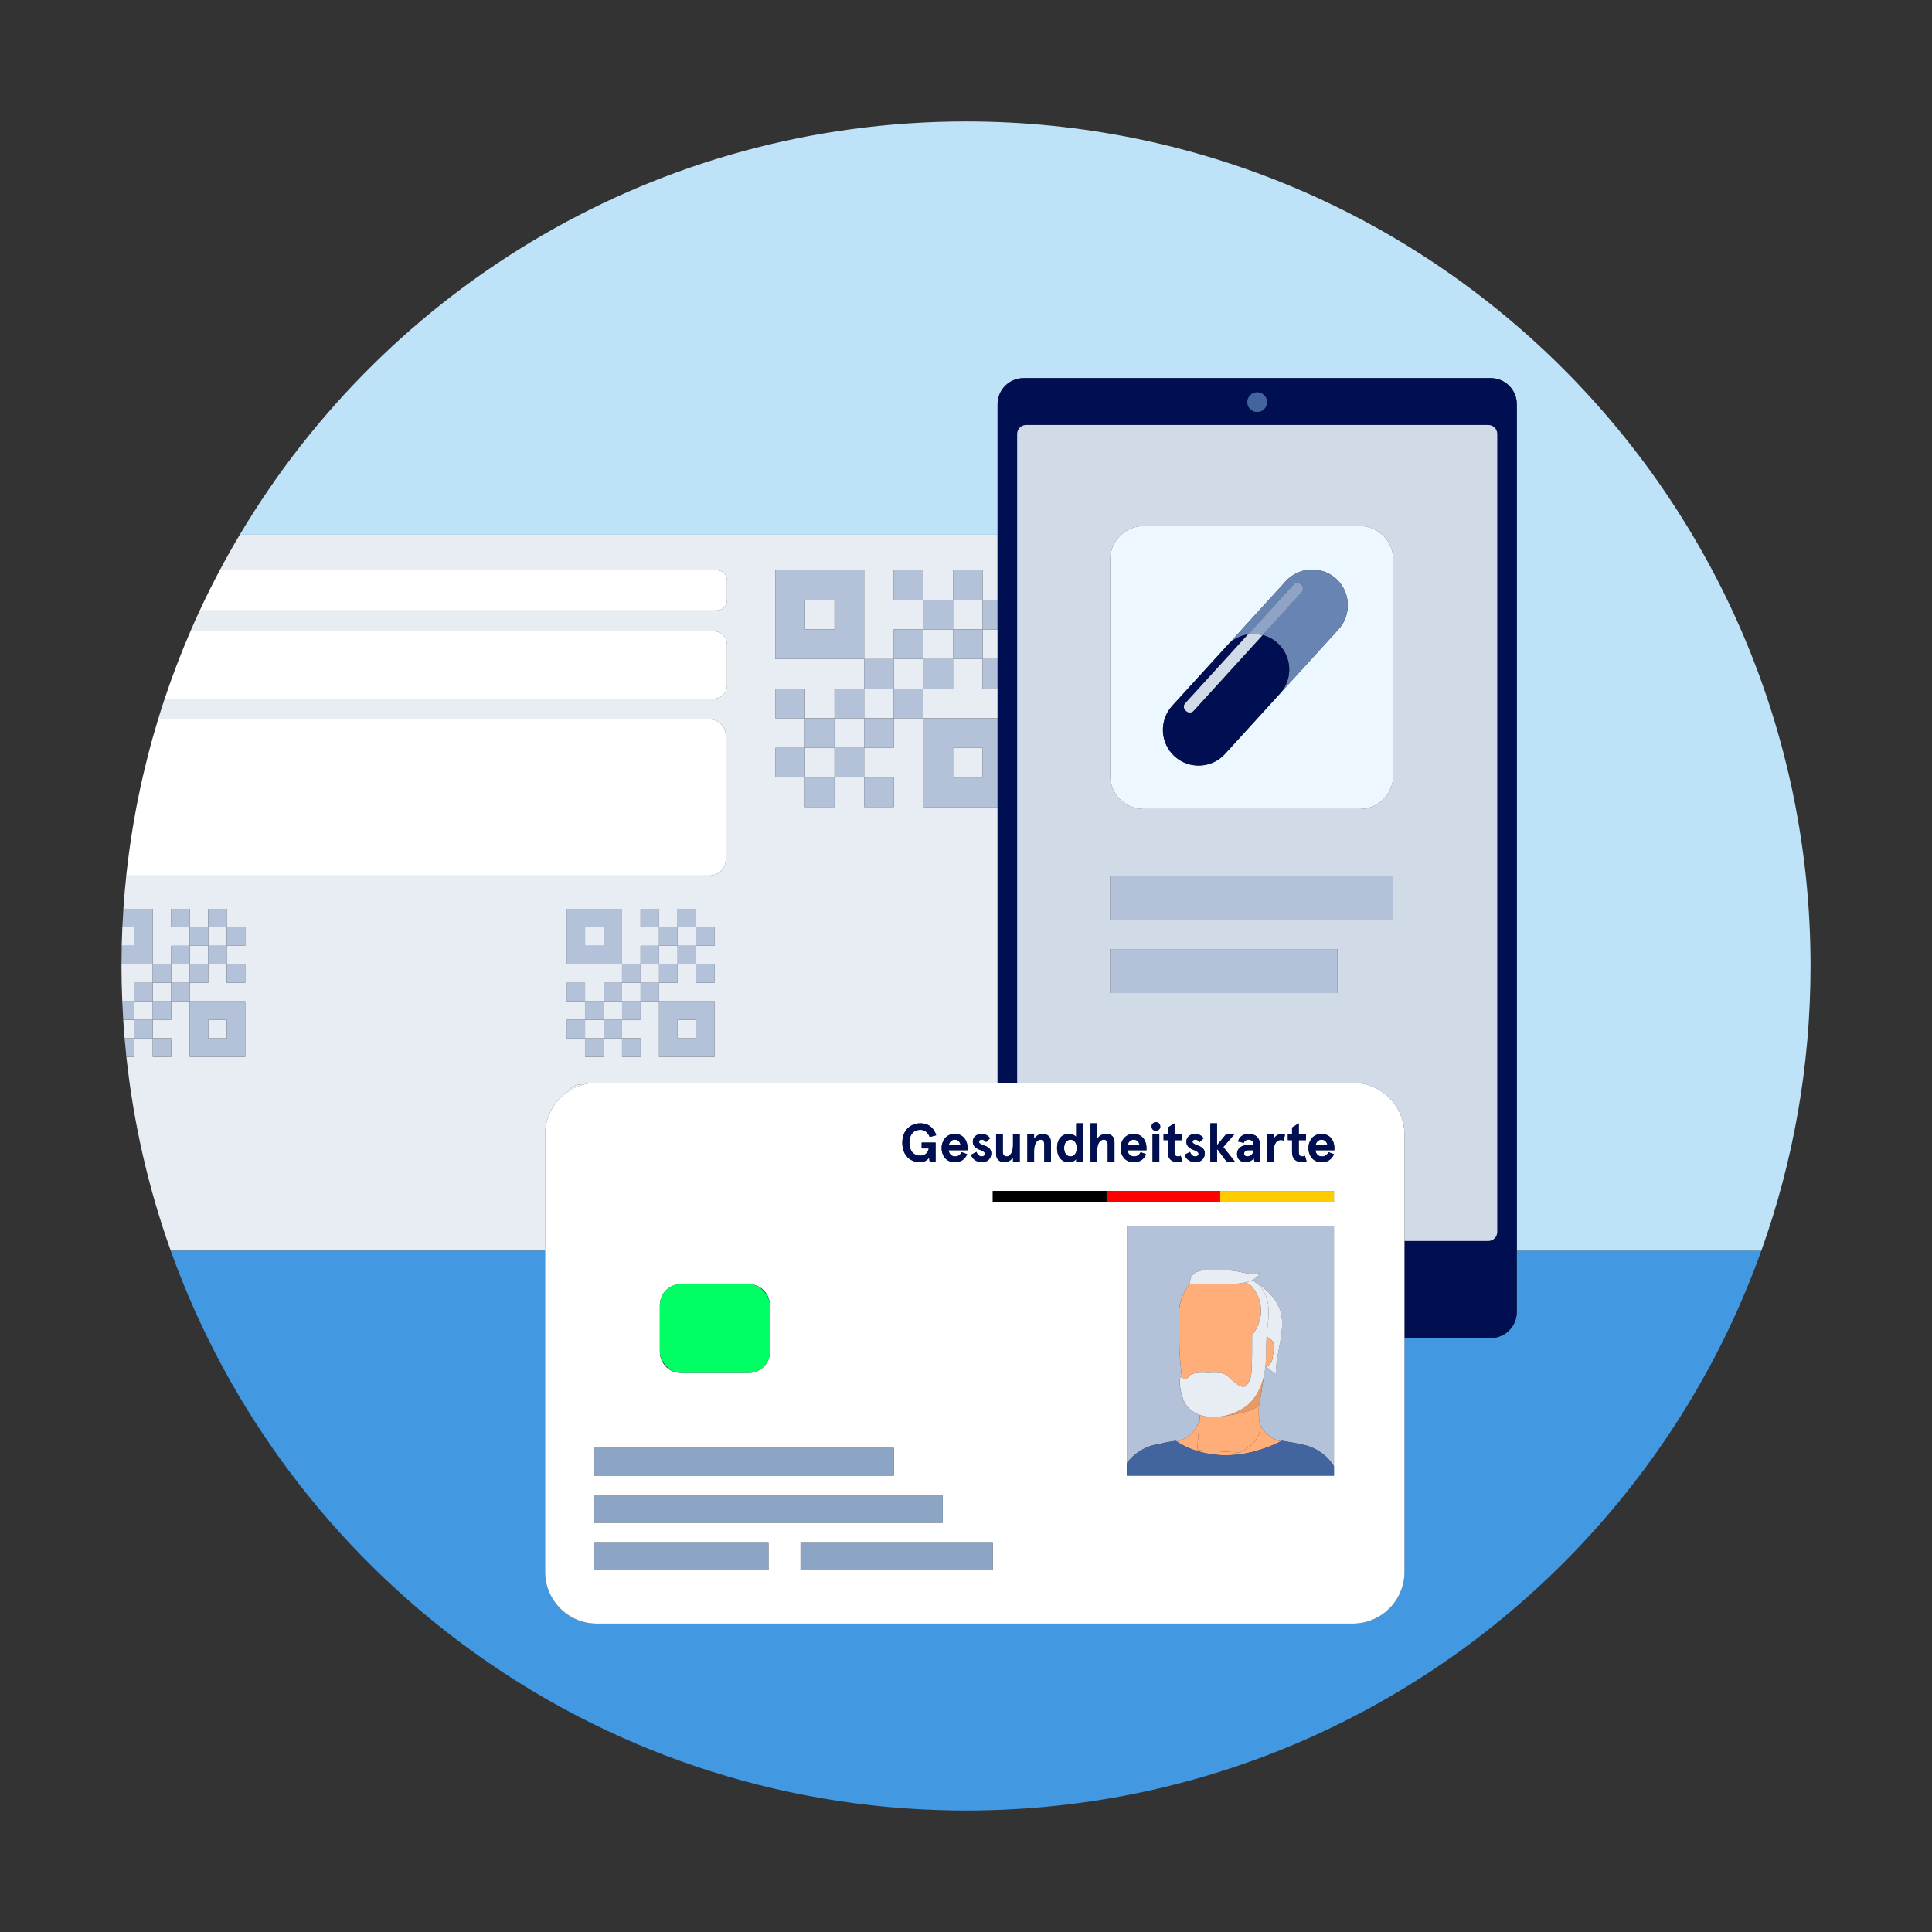 <?xml version="1.0" encoding="UTF-8"?>
<svg xmlns="http://www.w3.org/2000/svg" id="Illustrationen" viewBox="0 0 800 800">
  <rect x="0" y="0" width="800" height="800" fill="#333333" stroke="none"/>
  <path d="m413.08,221.43v-54.07c0-5.96,4.83-10.79,10.79-10.79h193.42c5.96,0,10.79,4.83,10.79,10.79v350.59h101.23c13.2-36.85,20.4-76.56,20.4-117.96,0-193.13-156.56-349.7-349.7-349.7-127.9,0-239.76,68.66-300.73,171.13h313.81Z" fill="#bee3f8"></path>
  <path d="m225.72,517.78H70.65c.02.06.04.11.06.17h155.01v-.17Z" fill="#bee3f8"></path>
  <rect x="86.23" y="422.29" width="7.66" height="7.66" fill="#e8edf3"></rect>
  <polygon points="406.88 272.89 394.62 272.89 394.62 285.15 382.36 285.15 382.36 297.42 394.62 297.42 406.88 297.42 413.08 297.42 413.08 285.15 406.88 285.15 406.88 272.89" fill="#e8edf3"></polygon>
  <rect x="394.62" y="309.68" width="12.26" height="12.26" fill="#e8edf3"></rect>
  <rect x="406.88" y="260.63" width="6.19" height="12.26" fill="#e8edf3"></rect>
  <rect x="63.24" y="406.96" width="7.66" height="7.66" fill="#e8edf3"></rect>
  <rect x="86.23" y="383.96" width="7.66" height="7.66" fill="#e8edf3"></rect>
  <rect x="394.62" y="248.36" width="12.26" height="12.26" fill="#e8edf3"></rect>
  <rect x="55.57" y="414.62" width="7.66" height="7.66" fill="#e8edf3"></rect>
  <rect x="333.3" y="248.36" width="12.26" height="12.26" fill="#e8edf3"></rect>
  <rect x="78.57" y="391.63" width="7.66" height="7.66" fill="#e8edf3"></rect>
  <rect x="357.83" y="285.15" width="12.26" height="12.26" fill="#e8edf3"></rect>
  <rect x="345.57" y="297.42" width="12.26" height="12.26" fill="#e8edf3"></rect>
  <rect x="382.36" y="260.63" width="12.26" height="12.26" fill="#e8edf3"></rect>
  <rect x="370.09" y="272.89" width="12.26" height="12.26" fill="#e8edf3"></rect>
  <rect x="333.3" y="309.68" width="12.26" height="12.26" fill="#e8edf3"></rect>
  <rect x="272.92" y="391.63" width="7.66" height="7.66" fill="#e8edf3"></rect>
  <rect x="265.26" y="399.29" width="7.66" height="7.66" fill="#e8edf3"></rect>
  <path d="m55.57,383.96h-4.91c-.11,2.55-.21,5.1-.27,7.66h5.17v-7.66Z" fill="#e8edf3"></path>
  <rect x="257.59" y="406.96" width="7.66" height="7.66" fill="#e8edf3"></rect>
  <rect x="280.58" y="422.29" width="7.66" height="7.66" fill="#e8edf3"></rect>
  <rect x="280.58" y="383.96" width="7.66" height="7.66" fill="#e8edf3"></rect>
  <path d="m55.57,406.96h7.66v-7.66h-12.93c0,.23,0,.47,0,.7,0,4.9.13,9.77.33,14.63h4.95v-7.66Z" fill="#e8edf3"></path>
  <rect x="242.26" y="383.96" width="7.66" height="7.66" fill="#e8edf3"></rect>
  <path d="m55.57,422.29h-4.55c.16,2.56.35,5.12.56,7.66h3.98v-7.66Z" fill="#e8edf3"></path>
  <path d="m225.72,469.77c0-7.49,3.85-14.07,9.67-17.9,1-1.7,2.84-2.85,4.95-2.85h1.55c1.68-.42,3.43-.67,5.24-.67h165.94v-114.15h-30.72v-36.79h-12.26v12.26h-12.26v12.26h12.26v12.26h-12.26v-12.26h-12.26v12.26h-12.26v-12.26h-12.26v-12.26h12.26v-12.26h-12.26v-12.26h12.26v12.26h12.26v-12.26h12.26v-12.26h-36.79v-36.79h36.79v36.79h12.26v-12.26h12.26v-12.26h-12.26v-12.26h12.26v12.26h12.26v-12.26h12.26v12.26h6.19v-26.94H99.27c-2.87,4.82-5.62,9.71-8.26,14.67h205.73c2.39,0,4.32,1.93,4.32,4.32v8.03c0,2.39-1.93,4.32-4.32,4.32H82.71c-1.32,2.84-2.6,5.7-3.85,8.59h216.6c3.09,0,5.6,2.5,5.6,5.6v16.77c0,3.09-2.51,5.6-5.6,5.6H68.18c-.95,2.84-1.86,5.7-2.73,8.57h228.44c3.67,0,6.64,2.97,6.64,6.64v51.36c0,3.67-2.97,6.64-6.64,6.64H52.29c-.49,4.56-.89,9.15-1.19,13.77h12.14v22.99h7.66v-7.66h7.66v-7.66h-7.66v-7.66h7.66v7.66h7.66v-7.66h7.66v7.66h7.66v7.66h-7.66v7.66h7.66v7.66h-7.66v-7.66h-7.66v7.66h-7.66v7.66h22.99v22.99h-22.99v-22.99h-7.66v7.66h-7.66v7.66h7.66v7.66h-7.66v-7.66h-7.66v7.66h-3.25c2.98,27.83,9.21,54.68,18.33,80.17h155.07v-48.01Zm8.88-47.49h7.66v-7.66h-7.66v-7.66h7.66v7.66h7.66v-7.66h7.66v-7.66h-22.99v-22.99h22.99v22.99h7.66v-7.66h7.66v-7.66h-7.66v-7.66h7.66v7.66h7.66v-7.66h7.66v7.66h7.66v7.66h-7.66v7.66h7.66v7.66h-7.66v-7.66h-7.66v7.66h-7.66v7.66h22.99v22.99h-22.99v-22.99h-7.66v7.66h-7.66v7.66h7.66v7.66h-7.66v-7.66h-7.66v7.66h-7.66v-7.66h-7.66v-7.66Z" fill="#e8edf3"></path>
  <rect x="242.26" y="422.29" width="7.66" height="7.66" fill="#e8edf3"></rect>
  <rect x="70.9" y="399.29" width="7.66" height="7.66" fill="#e8edf3"></rect>
  <rect x="249.93" y="414.62" width="7.66" height="7.66" fill="#e8edf3"></rect>
  <rect x="370.09" y="260.63" width="12.26" height="12.26" fill="#b3c1d9"></rect>
  <path d="m357.83,248.36v-12.26h-36.79v36.79h36.79v-24.53Zm-12.26,12.26h-12.26v-12.26h12.26v12.26Z" fill="#b3c1d9"></path>
  <rect x="345.57" y="285.15" width="12.26" height="12.26" fill="#b3c1d9"></rect>
  <rect x="321.04" y="285.15" width="12.26" height="12.26" fill="#b3c1d9"></rect>
  <rect x="357.83" y="272.89" width="12.26" height="12.26" fill="#b3c1d9"></rect>
  <rect x="406.88" y="248.36" width="6.19" height="12.26" fill="#b3c1d9"></rect>
  <rect x="333.3" y="297.42" width="12.26" height="12.26" fill="#b3c1d9"></rect>
  <rect x="394.62" y="236.1" width="12.26" height="12.26" fill="#b3c1d9"></rect>
  <rect x="394.62" y="260.63" width="12.26" height="12.26" fill="#b3c1d9"></rect>
  <rect x="382.36" y="272.89" width="12.26" height="12.26" fill="#b3c1d9"></rect>
  <rect x="406.88" y="272.89" width="6.19" height="12.26" fill="#b3c1d9"></rect>
  <rect x="382.36" y="248.36" width="12.26" height="12.26" fill="#b3c1d9"></rect>
  <rect x="370.09" y="236.1" width="12.26" height="12.26" fill="#b3c1d9"></rect>
  <path d="m406.88,297.42h-24.53v36.79h30.72v-36.79h-6.19Zm0,24.53h-12.26v-12.26h12.26v12.26Z" fill="#b3c1d9"></path>
  <rect x="333.3" y="321.94" width="12.26" height="12.26" fill="#b3c1d9"></rect>
  <polygon points="382.36 297.42 382.36 285.15 370.09 285.15 370.09 297.42 382.36 297.42 382.36 297.42 382.36 297.42" fill="#b3c1d9"></polygon>
  <rect x="357.83" y="321.94" width="12.26" height="12.26" fill="#b3c1d9"></rect>
  <rect x="321.04" y="309.68" width="12.26" height="12.26" fill="#b3c1d9"></rect>
  <rect x="357.83" y="297.42" width="12.26" height="12.26" fill="#b3c1d9"></rect>
  <rect x="345.57" y="309.68" width="12.26" height="12.26" fill="#b3c1d9"></rect>
  <rect x="78.57" y="383.96" width="7.66" height="7.66" fill="#b3c1d9"></rect>
  <rect x="86.23" y="391.63" width="7.66" height="7.66" fill="#b3c1d9"></rect>
  <rect x="78.57" y="399.29" width="7.66" height="7.66" fill="#b3c1d9"></rect>
  <rect x="70.9" y="391.63" width="7.66" height="7.66" fill="#b3c1d9"></rect>
  <path d="m63.24,399.29v-22.99h-12.14c-.17,2.55-.31,5.1-.43,7.66h4.91v7.66h-5.17c-.06,2.55-.09,5.1-.1,7.66h12.93Z" fill="#b3c1d9"></path>
  <path d="m55.57,429.95h-3.98c.22,2.56.46,5.12.73,7.66h3.25v-7.66Z" fill="#b3c1d9"></path>
  <rect x="63.24" y="399.29" width="7.66" height="7.66" fill="#b3c1d9"></rect>
  <rect x="70.9" y="406.96" width="7.66" height="7.66" fill="#b3c1d9"></rect>
  <path d="m55.57,414.62h-4.95c.11,2.56.24,5.12.4,7.66h4.55v-7.66Z" fill="#b3c1d9"></path>
  <rect x="93.9" y="399.29" width="7.66" height="7.66" fill="#b3c1d9"></rect>
  <path d="m78.57,429.95v7.66h22.99v-22.99h-22.99v15.33Zm7.66-7.66h7.66v7.66h-7.66v-7.66Z" fill="#b3c1d9"></path>
  <rect x="70.9" y="376.3" width="7.66" height="7.66" fill="#b3c1d9"></rect>
  <rect x="63.24" y="414.62" width="7.66" height="7.66" fill="#b3c1d9"></rect>
  <rect x="86.23" y="376.3" width="7.66" height="7.66" fill="#b3c1d9"></rect>
  <rect x="93.9" y="383.96" width="7.66" height="7.66" fill="#b3c1d9"></rect>
  <rect x="55.57" y="422.29" width="7.66" height="7.66" fill="#b3c1d9"></rect>
  <rect x="55.57" y="406.96" width="7.66" height="7.66" fill="#b3c1d9"></rect>
  <rect x="63.24" y="429.95" width="7.66" height="7.66" fill="#b3c1d9"></rect>
  <rect x="234.6" y="406.96" width="7.66" height="7.66" fill="#b3c1d9"></rect>
  <rect x="257.59" y="429.95" width="7.66" height="7.66" fill="#b3c1d9"></rect>
  <rect x="234.6" y="422.29" width="7.66" height="7.66" fill="#b3c1d9"></rect>
  <path d="m272.92,429.95v7.66h22.99v-22.99h-22.99v15.33Zm7.66-7.66h7.66v7.66h-7.66v-7.66Z" fill="#b3c1d9"></path>
  <rect x="265.26" y="406.96" width="7.66" height="7.66" fill="#b3c1d9"></rect>
  <rect x="242.26" y="429.95" width="7.66" height="7.66" fill="#b3c1d9"></rect>
  <rect x="257.59" y="399.29" width="7.66" height="7.66" fill="#b3c1d9"></rect>
  <rect x="242.26" y="414.62" width="7.66" height="7.66" fill="#b3c1d9"></rect>
  <rect x="249.93" y="422.29" width="7.66" height="7.66" fill="#b3c1d9"></rect>
  <rect x="249.93" y="406.96" width="7.66" height="7.66" fill="#b3c1d9"></rect>
  <rect x="288.25" y="399.29" width="7.66" height="7.66" fill="#b3c1d9"></rect>
  <rect x="272.92" y="399.29" width="7.66" height="7.66" fill="#b3c1d9"></rect>
  <rect x="280.58" y="376.3" width="7.66" height="7.66" fill="#b3c1d9"></rect>
  <rect x="265.26" y="376.3" width="7.66" height="7.66" fill="#b3c1d9"></rect>
  <rect x="288.25" y="383.96" width="7.66" height="7.66" fill="#b3c1d9"></rect>
  <rect x="272.92" y="383.96" width="7.66" height="7.66" fill="#b3c1d9"></rect>
  <rect x="265.26" y="391.63" width="7.66" height="7.66" fill="#b3c1d9"></rect>
  <rect x="280.58" y="391.63" width="7.66" height="7.66" fill="#b3c1d9"></rect>
  <path d="m257.59,383.96v-7.66h-22.99v22.99h22.99v-15.33Zm-7.66,7.66h-7.66v-7.66h7.66v7.66Z" fill="#b3c1d9"></path>
  <rect x="257.59" y="414.62" width="7.66" height="7.66" fill="#b3c1d9"></rect>
  <path d="m301.06,283.73v-16.77c0-3.09-2.51-5.6-5.6-5.6H78.87c-3.95,9.13-7.51,18.45-10.68,27.96h227.28c3.09,0,5.6-2.51,5.6-5.6Z" fill="#fff"></path>
  <path d="m301.06,248.45v-8.03c0-2.39-1.93-4.32-4.32-4.32H91.01c-2.91,5.47-5.68,11.03-8.3,16.67h214.03c2.39,0,4.32-1.93,4.32-4.32Z" fill="#fff"></path>
  <path d="m300.53,355.89v-51.36c0-3.67-2.97-6.64-6.64-6.64H65.45c-6.34,20.79-10.79,42.41-13.16,64.64h241.6c3.67,0,6.64-2.97,6.64-6.64Z" fill="#fff"></path>
  <path d="m240.34,449.03c-2.11,0-3.95,1.15-4.95,2.85,1.97-1.29,4.16-2.25,6.5-2.85h-1.55Z" fill="#f4f6f9"></path>
  <path d="m628.07,543.28c0,5.96-4.83,10.79-10.79,10.79h-35.73v96.81c0,11.83-9.59,21.42-21.42,21.42H247.13c-11.83,0-21.42-9.59-21.42-21.42v-132.93H70.71c47.9,133.72,174.92,229.78,324.65,231.72,1.54.02,3.09.03,4.64.03,51.43,0,100.27-11.1,144.25-31.04,85.78-38.89,153.06-111.4,185.05-200.71h-101.23v25.33Z" fill="#4299e1"></path>
  <path d="m413.08,260.63v187.73h8.11V179.69c0-2.05,1.66-3.71,3.71-3.71h191.36c2.05,0,3.71,1.66,3.71,3.71v330.44c0,2.05-1.66,3.71-3.71,3.71h-34.71v40.22h35.73c5.96,0,10.79-4.83,10.79-10.79V167.36c0-5.96-4.83-10.79-10.79-10.79h-193.42c-5.96,0-10.79,4.83-10.79,10.79v93.27Zm107.5-98.19c2.25,0,4.08,1.83,4.08,4.08s-1.83,4.08-4.08,4.08-4.08-1.83-4.08-4.08,1.83-4.08,4.08-4.08Z" fill="#000e52"></path>
  <circle cx="520.57" cy="166.52" r="4.08" fill="#42659f"></circle>
  <path d="m560.13,448.36c11.83,0,21.42,9.59,21.42,21.42v44.08h34.71c2.05,0,3.71-1.66,3.71-3.71V179.69c0-2.05-1.66-3.71-3.71-3.71h-191.36c-2.05,0-3.71,1.66-3.71,3.71v268.66h138.95Zm-100.42-216.73c0-7.63,6.18-13.81,13.81-13.81h89.56c7.63,0,13.81,6.18,13.81,13.81v89.56c0,7.63-6.18,13.81-13.81,13.81h-89.56c-7.63,0-13.81-6.18-13.81-13.81v-89.56Zm0,131.11h117.18v18.22h-117.18v-18.22Zm0,30.25h94.02v18.22h-94.02v-18.22Z" fill="#d1dbe7"></path>
  <rect x="459.71" y="362.74" width="117.18" height="18.22" fill="#b3c1d9"></rect>
  <rect x="459.71" y="392.99" width="94.02" height="18.22" fill="#b3c1d9"></rect>
  <path d="m473.52,335h89.56c7.63,0,13.81-6.18,13.81-13.81v-89.56c0-7.63-6.18-13.81-13.81-13.81h-89.56c-7.63,0-13.81,6.18-13.81,13.81v89.56c0,7.63,6.18,13.81,13.81,13.81Zm11.87-42.72l47.02-51.62c5.48-6.01,14.88-6.45,20.89-.98,3.01,2.74,4.62,6.46,4.79,10.24.18,3.79-1.08,7.64-3.82,10.65l-47.02,51.62c-5.47,6.01-14.88,6.44-20.89.97-3.01-2.74-4.62-6.46-4.8-10.24-.17-3.78,1.09-7.64,3.82-10.64Z" fill="#edf7ff"></path>
  <path d="m516.8,262.66l18.83-20.67c.78-.85,2.11-.91,2.96-.14l.35.32c.85.77.91,2.11.14,2.96l-16.24,17.83c2.24.58,4.38,1.69,6.2,3.35,3.01,2.74,4.62,6.46,4.8,10.24.18,3.79-1.08,7.64-3.82,10.65l-22.77,24.99,47.02-51.62c2.74-3,4-6.86,3.82-10.65-.18-3.79-1.79-7.51-4.79-10.24-6.01-5.48-15.41-5.03-20.89.98l-47.02,51.62,22.77-24.99c2.35-2.58,5.43-4.13,8.65-4.63Z" fill="#6884b2"></path>
  <path d="m507.24,312.19l22.77-24.99c2.74-3.01,4-6.86,3.82-10.65-.18-3.79-1.79-7.5-4.8-10.24-1.82-1.66-3.96-2.77-6.2-3.35l-.05.05-28.57,31.36c-.78.85-2.11.91-2.96.14l-.35-.32c-.85-.78-.91-2.11-.14-2.96l25.97-28.5.06-.07c-3.22.5-6.3,2.04-8.65,4.63l-22.77,24.99c-2.74,3-3.99,6.86-3.82,10.64.18,3.78,1.79,7.5,4.8,10.24,6.01,5.48,15.41,5.04,20.89-.97Z" fill="#000e52"></path>
  <path d="m516.74,262.73l-25.97,28.5c-.78.85-.71,2.18.14,2.96l.35.32c.85.77,2.18.71,2.96-.14l28.57-31.36c-1.99-.51-4.04-.61-6.05-.28Z" fill="#d1dbe7"></path>
  <path d="m538.94,242.18l-.35-.32c-.85-.78-2.18-.71-2.96.14l-18.83,20.67-.06.07c2.01-.32,4.06-.23,6.05.28l.05-.05,16.24-17.83c.78-.85.71-2.19-.14-2.96Z" fill="#8ea3c5"></path>
  <path d="m395.34,471.92c-1.19,0-2.11.74-2.47,2.16h4.9c-.25-1.12-.94-2.16-2.43-2.16Z" fill="#fff"></path>
  <path d="m581.55,513.85v-44.08c0-11.83-9.59-21.42-21.42-21.42H247.13c-1.81,0-3.56.25-5.24.67-2.34.59-4.54,1.55-6.5,2.85-5.82,3.83-9.67,10.41-9.67,17.9v181.11c0,11.83,9.59,21.42,21.42,21.42h313c11.83,0,21.42-9.59,21.42-21.42v-137.03Zm-29.19,93.33v3.84h-85.77v-103.33h85.77v99.48Zm-171.32-128.64c2.32,0,3.35-1.57,3.53-2.99h-2.92v-2.43h5.76v7.94h-2.45l-.25-1.69c-.61.92-1.8,1.87-3.82,1.87-3.8,0-7.26-2.68-7.26-8.05s3.6-8.05,7.49-8.05c3.51,0,5.74,2.09,6.54,4.97l-2.68.7c-.74-1.8-1.96-2.97-3.87-2.97-2.52,0-4.52,1.69-4.52,5.35s2,5.35,4.45,5.35Zm14.46.31c1.28,0,2.07-.58,2.74-1.75l2.25.83c-.88,2-2.41,3.31-5.15,3.31-3.89,0-5.44-3.17-5.44-5.85s1.55-5.85,5.44-5.85,5.29,3.12,5.29,5.6v1.15h-7.83c.25,1.73,1.28,2.56,2.7,2.56Zm10.03-2.81c-1.57-.63-2.7-1.57-2.7-3.33s1.48-3.17,3.58-3.17c1.53,0,2.86.67,3.55,1.84l-1.66,1.53c-.49-.72-1.12-.99-1.82-.99-.56,0-1.1.32-1.1.86,0,.49.4.9,2.32,1.6,1.62.58,2.77,1.51,2.77,3.19,0,2.23-1.62,3.67-3.87,3.67-2.52,0-4.05-1.55-4.5-3.06l2.23-1.19c.4,1.1,1.15,1.87,2.25,1.87.65,0,1.3-.34,1.3-1.1s-1.15-1.24-2.34-1.71Zm71.72,5.02v-11.34h2.79v11.34h-2.79Zm-19.07,12.09h94.18v4.59h-141.27v-4.59h47.09Zm89.05-23.6c3.78,0,5.29,3.12,5.29,5.6v1.15h-7.83c.25,1.73,1.28,2.56,2.7,2.56,1.28,0,2.07-.58,2.74-1.75l2.25.83c-.88,2-2.41,3.31-5.15,3.31-3.89,0-5.44-3.17-5.44-5.85s1.55-5.85,5.44-5.85Zm-13.97.18h1.75v-2.83l2.79-1.75v4.59h2.99v2.38h-2.99v4.9c0,1.39.54,1.84,1.48,1.84.38,0,.7-.07,1.08-.27l.65,2.25c-.63.29-1.24.4-1.84.4-2.56,0-4.16-1.37-4.16-4.18v-4.95h-1.75v-2.38Zm-8.68,0h2.79v1.84c.81-1.33,2.07-2.02,3.35-2.02.5,0,.92.09,1.37.22l-.52,2.59c-.34-.2-.7-.31-1.17-.31-1.62,0-3.04,1.33-3.04,4.99v4.03h-2.79v-11.34Zm-7.6,2.2c-.9,0-1.6.36-1.96,1.3l-2.36-.54c.36-1.87,2.05-3.15,4.32-3.15,2.99,0,4.77,1.57,4.77,4.75v6.77h-2.29l-.29-1.44c-.79.97-1.87,1.62-3.49,1.62-1.93,0-3.44-1.19-3.44-3.44s1.84-3.71,4.75-3.71h1.98v-.49c0-1.19-.94-1.67-1.98-1.67Zm-15.81-6.79h2.79v9.04l3.69-4.45h3.44l-4.54,5.22,4.84,6.12h-3.42l-4-5.35v5.35h-2.79v-15.92Zm-7.22,10.91c-1.57-.63-2.7-1.57-2.7-3.33s1.48-3.17,3.58-3.17c1.53,0,2.86.67,3.55,1.84l-1.66,1.53c-.49-.72-1.12-.99-1.82-.99-.56,0-1.1.32-1.1.86,0,.49.4.9,2.32,1.6,1.62.58,2.77,1.51,2.77,3.19,0,2.23-1.62,3.67-3.87,3.67-2.52,0-4.05-1.55-4.5-3.06l2.23-1.19c.4,1.1,1.15,1.87,2.25,1.87.65,0,1.3-.34,1.3-1.1s-1.15-1.24-2.34-1.71Zm-12.14-6.32h1.75v-2.83l2.79-1.75v4.59h2.99v2.38h-2.99v4.9c0,1.39.54,1.84,1.48,1.84.38,0,.7-.07,1.08-.27l.65,2.25c-.63.29-1.24.4-1.84.4-2.56,0-4.16-1.37-4.16-4.18v-4.95h-1.75v-2.38Zm-3.17-5.06c1.03,0,1.8.79,1.8,1.8s-.76,1.8-1.8,1.8-1.8-.79-1.8-1.8.76-1.8,1.8-1.8Zm-9.2,4.88c3.78,0,5.29,3.12,5.29,5.6v1.15h-7.83c.25,1.73,1.28,2.56,2.7,2.56,1.28,0,2.07-.58,2.74-1.75l2.25.83c-.88,2-2.41,3.31-5.15,3.31-3.89,0-5.44-3.17-5.44-5.85s1.55-5.85,5.44-5.85Zm-17.88-4.41h2.79v6.41c.72-1.15,1.96-2,3.6-2,2.14,0,3.53,1.1,3.53,3.42v8.1h-2.79v-7.11c0-1.37-.54-2.03-1.69-2.03-1.28,0-2.65,1.28-2.65,4.34v4.79h-2.79v-15.92Zm-8.91,4.41c1.37,0,2.47.58,2.97,1.21v-5.62h2.79v15.92h-2.79v-1.17c-.31.58-1.35,1.35-2.97,1.35-3.19,0-4.95-2.36-4.95-5.85s1.75-5.85,4.95-5.85Zm-17.25.18h2.79v1.82c.83-1.19,2.05-2,3.51-2,2.02,0,3.49,1.15,3.49,3.42v8.1h-2.79v-7.27c0-1.35-.67-1.87-1.62-1.87-1.35,0-2.59,1.62-2.59,4.61v4.52h-2.79v-11.34Zm-5.94,0h2.79v11.34h-2.79v-1.82c-.83,1.19-2.05,2-3.51,2-2.02,0-3.49-1.15-3.49-3.42v-8.1h2.79v7.26c0,1.35.67,1.87,1.62,1.87,1.35,0,2.59-1.62,2.59-4.61v-4.52Zm-49.35,129.81v11.48h-124.03v-11.48h124.03Zm-96.88-39.74v-19.37c0-4.8,3.89-8.69,8.69-8.69h28.18c4.8,0,8.69,3.89,8.69,8.69v19.37c0,4.8-3.89,8.69-8.69,8.69h-28.18c-4.8,0-8.69-3.89-8.69-8.69Zm117.11,59.26v11.48h-144.26v-11.48h144.26Zm-72.13,31.01h-72.13v-11.48h72.13v11.48Zm92.86,0h-79.58v-11.48h79.58v11.48Z" fill="#fff"></path>
  <path d="m515.16,477.75c0,.65.52,1.1,1.26,1.1,1.26,0,2.54-.88,2.54-2.34v-.23h-1.87c-1.19,0-1.93.45-1.93,1.46Z" fill="#fff"></path>
  <path d="m469.44,471.92c-1.19,0-2.11.74-2.47,2.16h4.9c-.25-1.12-.94-2.16-2.43-2.16Z" fill="#fff"></path>
  <path d="m443.26,478.85c1.46,0,2.61-1.21,2.61-3.46s-1.15-3.46-2.61-3.46-2.63,1.21-2.63,3.46,1.17,3.46,2.63,3.46Z" fill="#fff"></path>
  <path d="m547.23,471.92c-1.19,0-2.11.74-2.47,2.16h4.9c-.25-1.12-.94-2.16-2.43-2.16Z" fill="#fff"></path>
  <rect x="246.09" y="599.53" width="124.03" height="11.48" fill="#8da5c4"></rect>
  <rect x="246.09" y="619.06" width="144.26" height="11.48" fill="#8da5c4"></rect>
  <rect x="246.09" y="638.58" width="72.13" height="11.48" fill="#8da5c4"></rect>
  <rect x="331.5" y="638.58" width="79.58" height="11.48" fill="#8da5c4"></rect>
  <rect x="273.24" y="531.73" width="45.55" height="36.75" rx="8.69" ry="8.69" fill="#00ff64"></rect>
  <path d="m381.1,467.83c1.91,0,3.13,1.17,3.87,2.97l2.68-.7c-.81-2.88-3.04-4.97-6.54-4.97-3.89,0-7.49,2.68-7.49,8.05s3.46,8.05,7.26,8.05c2.02,0,3.22-.95,3.82-1.87l.25,1.69h2.45v-7.94h-5.76v2.43h2.92c-.18,1.42-1.21,2.99-3.53,2.99-2.45,0-4.45-1.57-4.45-5.35s2-5.35,4.52-5.35Z" fill="#000e52"></path>
  <path d="m400.62,475.14c0-2.47-1.51-5.6-5.29-5.6s-5.44,3.17-5.44,5.85,1.55,5.85,5.44,5.85c2.74,0,4.27-1.3,5.15-3.31l-2.25-.83c-.67,1.17-1.46,1.75-2.74,1.75-1.42,0-2.45-.83-2.7-2.56h7.83v-1.15Zm-7.76-1.06c.36-1.42,1.28-2.16,2.47-2.16,1.48,0,2.18,1.04,2.43,2.16h-4.9Z" fill="#000e52"></path>
  <path d="m406.56,478.85c-1.1,0-1.84-.76-2.25-1.87l-2.23,1.19c.45,1.51,1.98,3.06,4.5,3.06,2.25,0,3.87-1.44,3.87-3.67,0-1.69-1.15-2.61-2.77-3.19-1.91-.7-2.32-1.1-2.32-1.6,0-.54.54-.86,1.1-.86.7,0,1.33.27,1.82.99l1.66-1.53c-.7-1.17-2.02-1.84-3.55-1.84-2.09,0-3.58,1.42-3.58,3.17s1.12,2.7,2.7,3.33c1.19.47,2.34.94,2.34,1.71s-.65,1.1-1.3,1.1Z" fill="#000e52"></path>
  <path d="m416.88,478.85c-.94,0-1.62-.52-1.62-1.87v-7.26h-2.79v8.1c0,2.27,1.46,3.42,3.49,3.42,1.46,0,2.68-.81,3.51-2v1.82h2.79v-11.34h-2.79v4.52c0,2.99-1.24,4.61-2.59,4.61Z" fill="#000e52"></path>
  <path d="m428.19,476.53c0-2.99,1.24-4.61,2.59-4.61.94,0,1.62.52,1.62,1.87v7.27h2.79v-8.1c0-2.27-1.46-3.42-3.49-3.42-1.46,0-2.68.81-3.51,2v-1.82h-2.79v11.34h2.79v-4.52Z" fill="#000e52"></path>
  <path d="m442.65,481.24c1.62,0,2.65-.77,2.97-1.35v1.17h2.79v-15.92h-2.79v5.62c-.5-.63-1.6-1.21-2.97-1.21-3.19,0-4.95,2.36-4.95,5.85s1.75,5.85,4.95,5.85Zm.61-9.31c1.46,0,2.61,1.21,2.61,3.46s-1.15,3.46-2.61,3.46-2.63-1.21-2.63-3.46,1.17-3.46,2.63-3.46Z" fill="#000e52"></path>
  <path d="m454.35,476.26c0-3.06,1.37-4.34,2.65-4.34,1.15,0,1.69.65,1.69,2.03v7.11h2.79v-8.1c0-2.32-1.39-3.42-3.53-3.42-1.64,0-2.88.85-3.6,2v-6.41h-2.79v15.92h2.79v-4.79Z" fill="#000e52"></path>
  <path d="m469.44,481.24c2.74,0,4.27-1.3,5.15-3.31l-2.25-.83c-.67,1.17-1.46,1.75-2.74,1.75-1.42,0-2.45-.83-2.7-2.56h7.83v-1.15c0-2.47-1.51-5.6-5.29-5.6s-5.44,3.17-5.44,5.85,1.55,5.85,5.44,5.85Zm0-9.31c1.48,0,2.18,1.04,2.43,2.16h-4.9c.36-1.42,1.28-2.16,2.47-2.16Z" fill="#000e52"></path>
  <rect x="477.24" y="469.72" width="2.79" height="11.34" fill="#000e52"></rect>
  <circle cx="478.64" cy="466.46" r="1.8" fill="#000e52"></circle>
  <path d="m483.56,477.05c0,2.81,1.6,4.18,4.16,4.18.61,0,1.21-.11,1.84-.4l-.65-2.25c-.38.2-.7.27-1.08.27-.94,0-1.48-.45-1.48-1.84v-4.9h2.99v-2.38h-2.99v-4.59l-2.79,1.75v2.83h-1.75v2.38h1.75v4.95Z" fill="#000e52"></path>
  <path d="m494.99,478.85c-1.1,0-1.84-.76-2.25-1.87l-2.23,1.19c.45,1.51,1.98,3.06,4.5,3.06,2.25,0,3.87-1.44,3.87-3.67,0-1.69-1.15-2.61-2.77-3.19-1.91-.7-2.32-1.1-2.32-1.6,0-.54.54-.86,1.1-.86.7,0,1.33.27,1.82.99l1.66-1.53c-.7-1.17-2.02-1.84-3.55-1.84-2.09,0-3.58,1.42-3.58,3.17s1.12,2.7,2.7,3.33c1.19.47,2.34.94,2.34,1.71s-.65,1.1-1.3,1.1Z" fill="#000e52"></path>
  <polygon points="503.96 475.7 507.96 481.06 511.38 481.06 506.55 474.94 511.09 469.72 507.65 469.72 503.96 474.17 503.96 465.13 501.17 465.13 501.17 481.06 503.96 481.06 503.96 475.7" fill="#000e52"></polygon>
  <path d="m516.98,474.08c-2.9,0-4.75,1.46-4.75,3.71s1.51,3.44,3.44,3.44c1.62,0,2.7-.65,3.49-1.62l.29,1.44h2.29v-6.77c0-3.17-1.78-4.75-4.77-4.75-2.27,0-3.96,1.28-4.32,3.15l2.36.54c.36-.94,1.06-1.3,1.96-1.3,1.03,0,1.98.47,1.98,1.67v.49h-1.98Zm1.98,2.43c0,1.46-1.28,2.34-2.54,2.34-.74,0-1.26-.45-1.26-1.1,0-1.01.74-1.46,1.93-1.46h1.87v.23Z" fill="#000e52"></path>
  <path d="m527.37,477.03c0-3.67,1.42-4.99,3.04-4.99.47,0,.83.11,1.17.31l.52-2.59c-.45-.13-.88-.22-1.37-.22-1.28,0-2.54.7-3.35,2.02v-1.84h-2.79v11.34h2.79v-4.03Z" fill="#000e52"></path>
  <path d="m535.02,477.05c0,2.81,1.6,4.18,4.16,4.18.61,0,1.21-.11,1.84-.4l-.65-2.25c-.38.2-.7.27-1.08.27-.94,0-1.48-.45-1.48-1.84v-4.9h2.99v-2.38h-2.99v-4.59l-2.79,1.75v2.83h-1.75v2.38h1.75v4.95Z" fill="#000e52"></path>
  <path d="m547.23,481.24c2.74,0,4.27-1.3,5.15-3.31l-2.25-.83c-.67,1.17-1.46,1.75-2.74,1.75-1.42,0-2.45-.83-2.7-2.56h7.83v-1.15c0-2.47-1.51-5.6-5.29-5.6s-5.44,3.17-5.44,5.85,1.55,5.85,5.44,5.85Zm0-9.31c1.48,0,2.18,1.04,2.43,2.16h-4.9c.36-1.42,1.28-2.16,2.47-2.16Z" fill="#000e52"></path>
  <rect x="458.18" y="493.14" width="47.09" height="4.59" fill="red"></rect>
  <rect x="505.27" y="493.14" width="47.09" height="4.59" fill="#fc0"></rect>
  <rect x="411.09" y="493.14" width="47.09" height="4.59"></rect>
  <path d="m552.36,507.69h-85.77v98.13c2.84-3.81,7.02-6.61,12.01-7.69,2.62-.57,5.33-1.07,8.07-1.51h.02s.17,0,.17,0l.09.07s.1.08.24.17c5.36-1.05,9.34-5.53,9.71-10.94-3.18-1.07-5.77-3.18-6.99-6.51-1.77-4.83-1.9-10.44-.36-9.08,0,0,0,0,0,0-.22-.79-.38-1.61-.45-2.44l-.7-8.06h0s-.24-15.06-.24-15.06c0-5.17,1.52-9.73,4.63-13.23h-.01c-.28-3.38,2.23-5.29,5.61-5.57,1.28-.11,2.69-.18,4.14-.18,5.38,0,9.43.4,12.3,1.17,2.87.77,6.71.31,6.71.31-.55,1.26-1.66,2.16-3.06,2.81,1.53.79,8.4,4.64,11.29,11.63,3.26,7.88-1.5,17.7-1.5,27.4l-3.93-3.21c-.13.06-.26.1-.39.14-.12,1.06-.28,2.12-.5,3.18l-2,12.55c-.06.06-.13.12-.19.18-.12,2.83-.06,5.43.33,7.36.01.06.02.13.03.19,1.47,3.69,4.73,6.5,8.8,7.33.13-.06.26-.12.39-.18l.09-.05.1.02c3.06.48,6.03,1.04,8.85,1.67,5.41,1.2,9.81,4.49,12.49,8.88v-99.48Z" fill="#b3c1d9"></path>
  <path d="m524.5,552.73c-.02.28-.04.57-.06.85,0,0,.02,0,.03,0l.03-.86Z" fill="#b3c1d9"></path>
  <path d="m530.42,596.84c-4.07-.83-7.33-3.64-8.8-7.33,1.43,7.95-8.31,11.92-8.31,11.92l-17.61-.95,1.21-14.56s0,0-.01,0c-.36,5.41-4.35,9.89-9.71,10.94,1.34.94,8.75,5.73,20.37,5.73,7.43,0,15.11-1.94,22.85-5.76Z" fill="#ffae7a"></path>
  <path d="m539.87,598.29c-2.82-.62-5.79-1.18-8.85-1.67l-.1-.02-.09.05c-.13.07-.26.12-.39.18-7.74,3.81-15.42,5.76-22.85,5.76-11.63,0-19.03-4.79-20.37-5.73-.14-.1-.23-.17-.24-.17l-.09-.07h-.17s-.02,0-.02,0c-2.74.43-5.46.94-8.07,1.51-4.99,1.08-9.17,3.88-12.01,7.69v5.2h85.77v-3.84c-2.68-4.39-7.09-7.68-12.49-8.88Z" fill="#42659f"></path>
  <path d="m506.18,586.44c-1,.17-2.01.28-3.01.31-.16.01-.26.02-.26.02h.01c-2.11.04-4.16-.23-6.01-.85l-1.21,14.56,17.61.95s9.75-3.98,8.31-11.92c-.01-.06-.02-.13-.03-.19-.39-1.93-.45-4.52-.33-7.36-2.81,2.63-10.61,3.93-15.09,4.48Z" fill="#ffae7a"></path>
  <path d="m519.39,578.78c-1.68,2.39-4.17,4.32-7.01,5.69-.81.5-1.55.82-2.17.91-1.31.47-2.66.83-4.03,1.07,4.47-.54,12.27-1.84,15.09-4.48.06-.06.13-.12.19-.18l2-12.55c-.66,3.17-1.84,6.36-4.07,9.54Z" fill="#e89966"></path>
  <path d="m503.17,586.75c-.08,0-.16,0-.25,0h-.01s.1,0,.26,0Z" fill="#e89966"></path>
  <path d="m524.63,551.36c-.05.45-.09.91-.13,1.37l-.03.86c2.02.58,3.36,2.56,3.04,4.7l-.65,4.36c-.22,1.5-1.22,2.7-2.51,3.26l3.93,3.21c0-9.7,4.76-19.52,1.5-27.4-2.89-6.98-9.76-10.84-11.29-11.63,0,0-.02,0-.02.01,8.67,4.81,6.92,14.84,6.17,21.26Z" fill="#e8edf3"></path>
  <path d="m526.86,562.65l.65-4.36c.32-2.14-1.02-4.12-3.04-4.7,0,0-.02,0-.03,0-.25,4.05-.03,8.23-.49,12.48.13-.04.27-.09.39-.14,1.3-.57,2.29-1.76,2.51-3.26Z" fill="#ffae7a"></path>
  <path d="m492.6,569.58c1.67-1.77,7.75-1.09,7.75-1.09,0,0,6.02-.63,7.75,1.09,6.98,6.93,7.94,4.89,9.44,1.66.86-1.86.91-5.35.91-18.38,5.91-7.64,3.26-14.88,1.85-17.24-1.07-1.79-1.95-3.72-4.61-4.61-4.57,1.05-9.98.54-9.98.54h-12.92c-3.11,3.5-4.63,8.06-4.63,13.23l.24,15.05h0s.7,8.06.7,8.06c.07.83.23,1.64.45,2.44,1.53,1.35,1.37,1.01,3.04-.75Z" fill="#ffae7a"></path>
  <path d="m510.21,585.38c.62-.09,1.36-.41,2.17-.91-.7.34-1.43.64-2.17.91Z" fill="#ffae7a"></path>
  <path d="m502.93,586.76c.08,0,.16,0,.25,0,1-.04,2-.14,3.01-.31,1.36-.24,2.72-.59,4.03-1.07.74-.27,1.47-.57,2.17-.91,2.84-1.36,5.33-3.29,7.01-5.69,2.23-3.18,3.42-6.38,4.07-9.54.22-1.06.38-2.13.5-3.18.46-4.24.24-8.43.49-12.48.02-.28.04-.57.06-.85.04-.46.08-.91.13-1.37.75-6.42,2.5-16.45-6.17-21.26-.84.39-1.79.69-2.77.92,2.66.89,3.54,2.82,4.61,4.61,1.41,2.36,4.06,9.6-1.85,17.24,0,13.03-.05,16.52-.91,18.38-1.5,3.23-2.46,5.27-9.44-1.66-1.73-1.72-7.75-1.09-7.75-1.09,0,0-6.08-.68-7.75,1.09-1.67,1.76-1.52,2.1-3.04.75,0,0,0,0,0,0-1.54-1.36-1.41,4.25.36,9.08,1.23,3.34,3.81,5.44,6.99,6.51,0,0,0,0,.01,0,1.85.62,3.9.89,6.01.84Z" fill="#e8edf3"></path>
  <path d="m505.71,531.56s5.41.51,9.98-.54c.98-.23,1.93-.52,2.77-.92,0,0,.02,0,.02-.01,1.39-.65,2.51-1.56,3.06-2.81,0,0-3.85.45-6.71-.31-2.87-.77-6.92-1.17-12.3-1.17-1.45,0-2.85.07-4.14.18-3.38.28-5.89,2.19-5.61,5.57h12.94Z" fill="#e8edf3"></path>
</svg>
